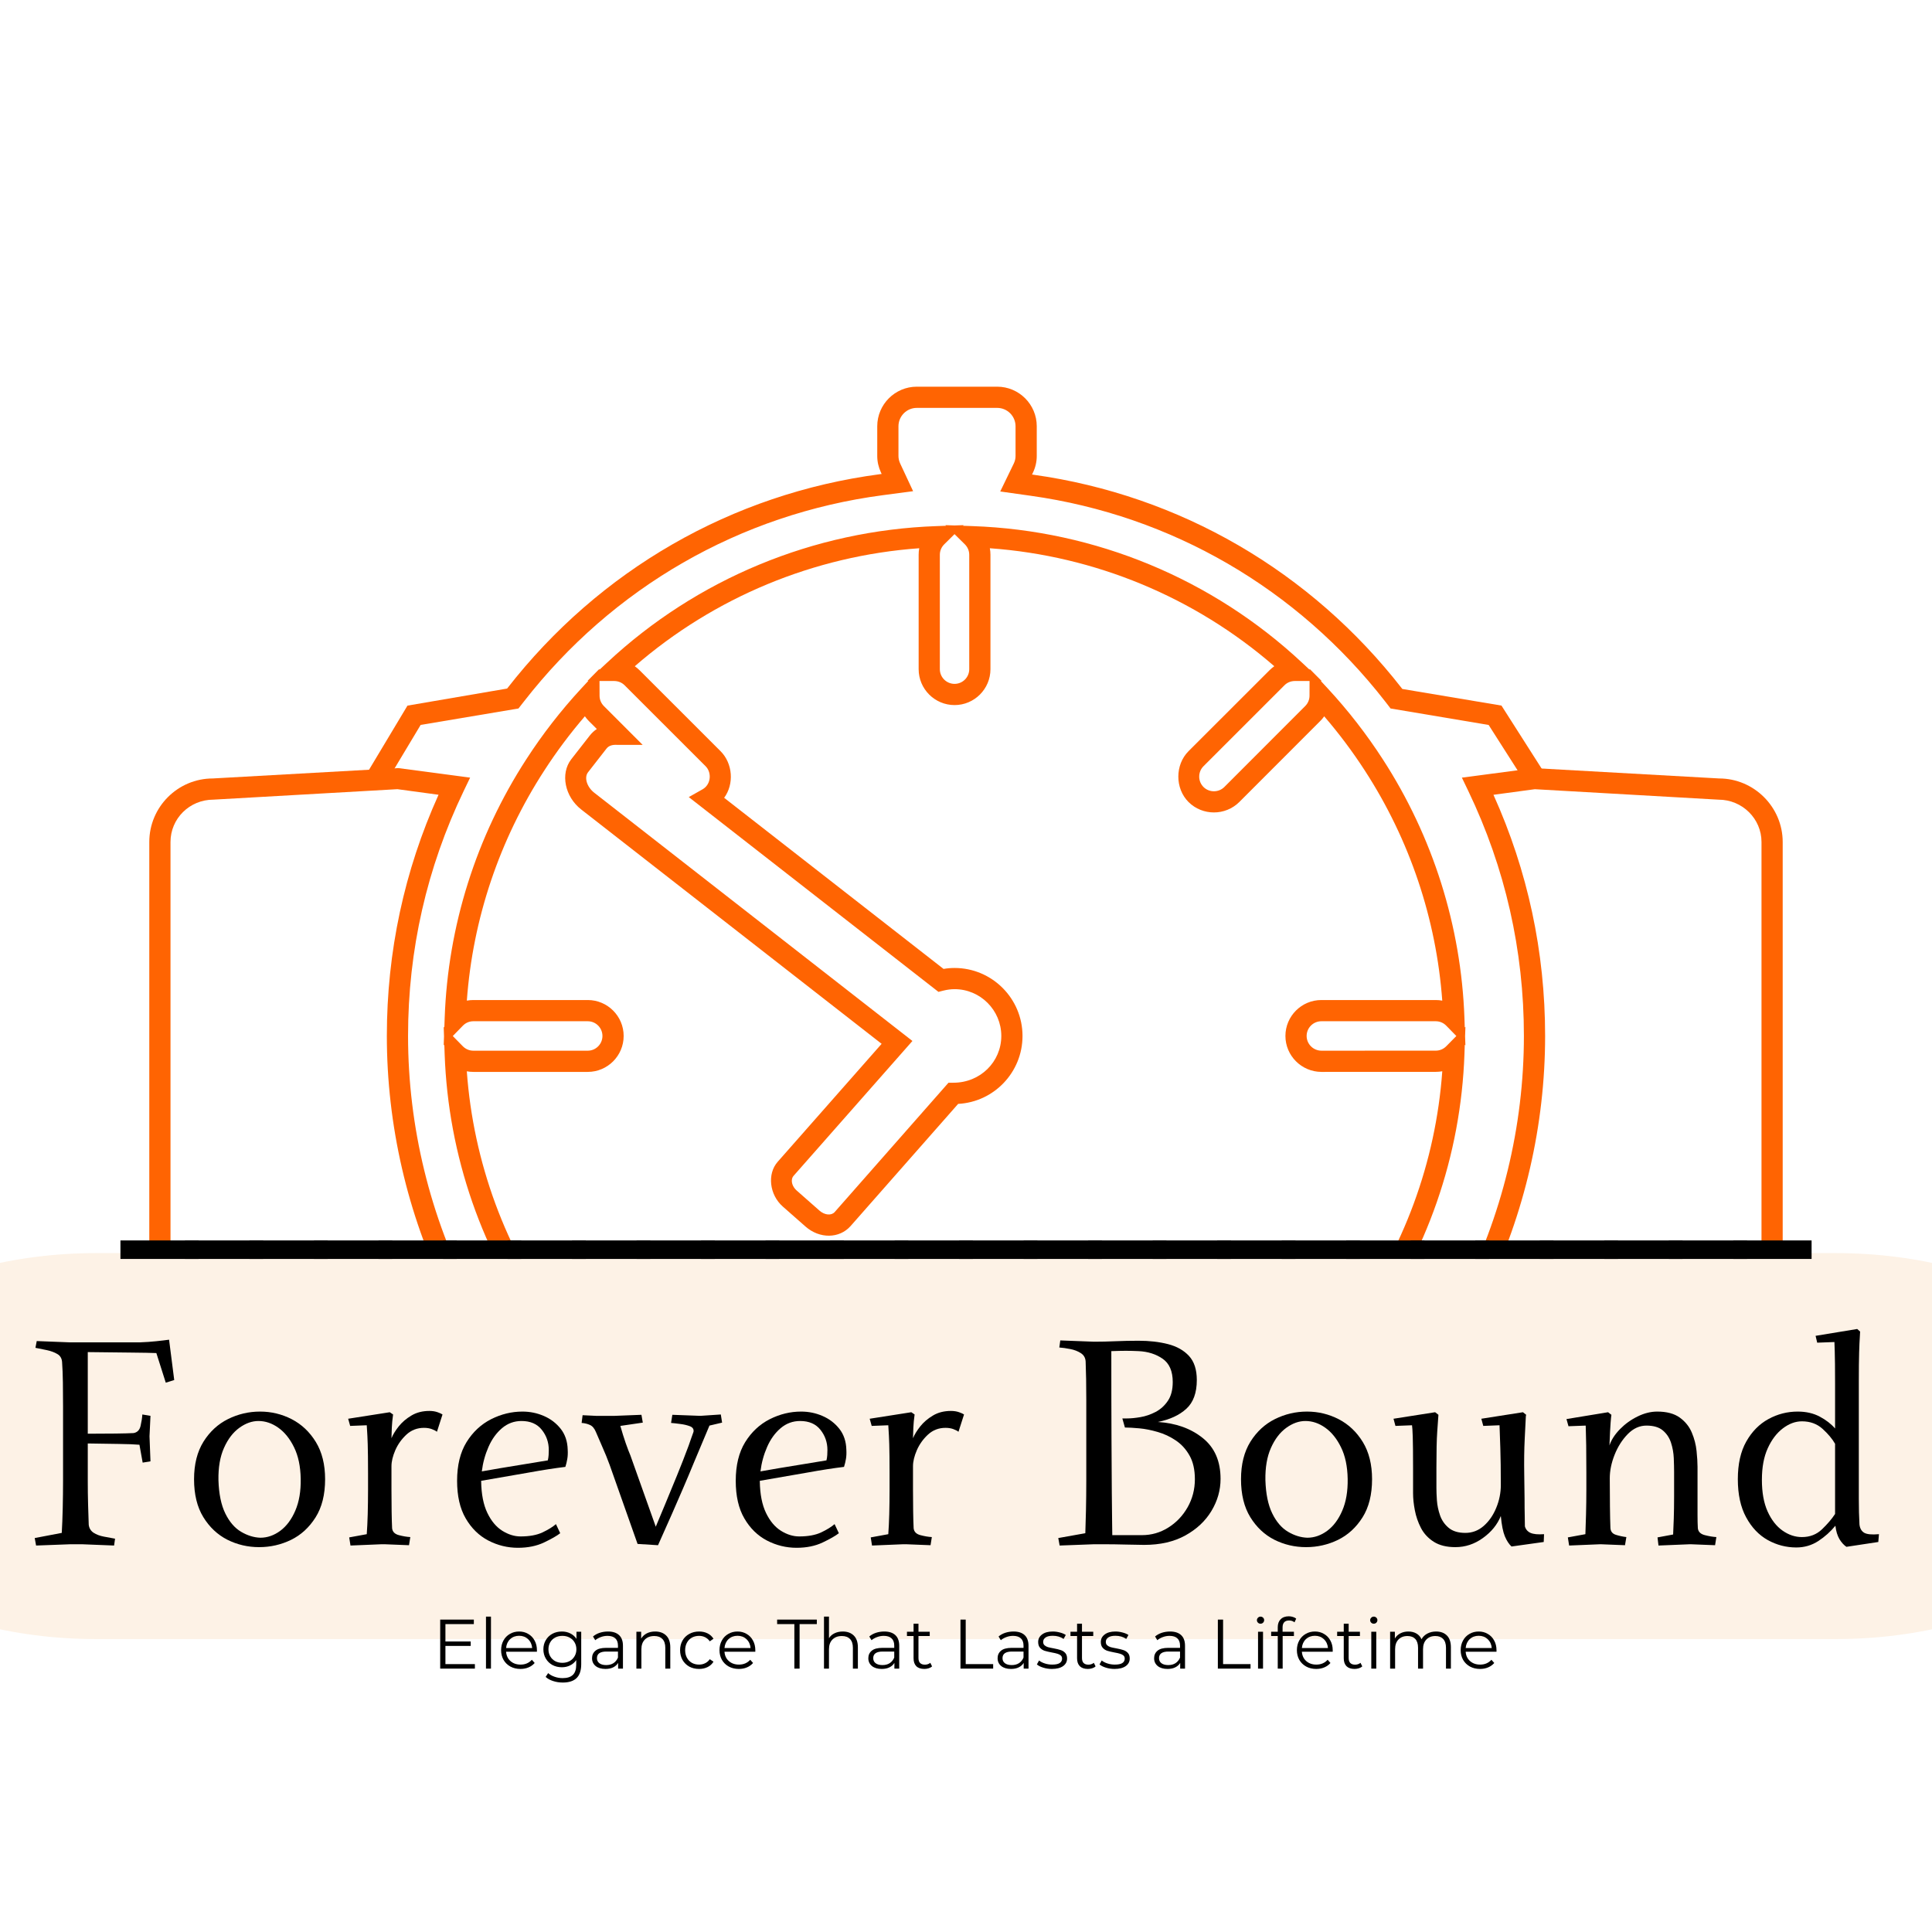 <svg version="1.0" preserveAspectRatio="xMidYMid meet" height="500" viewBox="0 0 375 375" zoomAndPan="magnify" width="500" xmlns:xlink="http://www.w3.org/1999/xlink" xmlns="http://www.w3.org/2000/svg"><defs><g></g><clipPath id="585df0ea07"><path clip-rule="nonzero" d="M 28.98 149 L 93 149 L 93 258 L 28.98 258 Z M 28.98 149"></path></clipPath><clipPath id="665862ea32"><path clip-rule="nonzero" d="M 282 149 L 346.23 149 L 346.23 258 L 282 258 Z M 282 149"></path></clipPath><clipPath id="4ed9e6ff13"><path clip-rule="nonzero" d="M 71 75 L 301 75 L 301 311.184 L 71 311.184 Z M 71 75"></path></clipPath><clipPath id="9b4f62d7f8"><path clip-rule="nonzero" d="M 0 243.223 L 375 243.223 L 375 318.148 L 0 318.148 Z M 0 243.223"></path></clipPath><clipPath id="fa33e90cc6"><path clip-rule="nonzero" d="M 356.25 243.223 C 389.078 243.223 415.695 259.996 415.695 280.688 C 415.695 301.375 389.078 318.148 356.25 318.148 L 18.75 318.148 C -14.078 318.148 -40.695 301.375 -40.695 280.688 C -40.695 259.996 -14.078 243.223 18.75 243.223 Z M 356.25 243.223"></path></clipPath></defs><rect fill-opacity="1" height="450" y="-37.5" fill="#ffffff" width="450" x="-37.5"></rect><rect fill-opacity="1" height="450" y="-37.5" fill="#ffffff" width="450" x="-37.5"></rect><g clip-path="url(#585df0ea07)"><path fill-rule="nonzero" fill-opacity="1" d="M 33.094 242.789 C 33.094 247.316 36.84 251.004 41.445 251.012 L 73.117 252.938 L 86.617 251.121 C 79.066 235.594 75.086 218.355 75.086 201.078 C 75.086 184.758 78.461 169.02 85.121 154.262 L 77.137 153.18 L 41.422 155.211 C 36.777 155.215 33.094 158.898 33.094 163.434 Z M 92.93 254.434 L 73.266 257.031 L 41.316 255.125 C 34.566 255.121 28.977 249.586 28.977 242.789 L 28.977 163.434 C 28.977 156.633 34.508 151.098 41.305 151.098 L 77.297 149.086 L 91.25 150.938 L 90.023 153.488 C 82.844 168.418 79.203 184.43 79.203 201.078 C 79.203 218.672 83.484 236.223 91.582 251.828 L 92.93 254.434" fill="#ff6402"></path></g><g clip-path="url(#665862ea32)"><path fill-rule="nonzero" fill-opacity="1" d="M 288.379 251.109 L 302.281 252.953 L 333.578 251.008 C 338.223 251.004 341.906 247.32 341.906 242.789 L 341.906 163.434 C 341.906 158.898 338.16 155.215 333.566 155.215 L 297.91 153.184 L 289.879 154.27 C 296.535 169.031 299.906 184.766 299.906 201.078 C 299.906 218.348 295.926 235.582 288.379 251.109 Z M 346.02 163.434 L 346.02 242.789 C 346.02 249.59 340.496 255.121 333.703 255.121 L 302.137 257.047 L 282.059 254.43 L 283.41 251.82 C 291.508 236.215 295.789 218.664 295.789 201.078 C 295.789 184.441 292.152 168.434 284.98 153.496 L 283.75 150.938 L 297.758 149.09 L 333.684 151.098 C 340.43 151.098 346.02 156.629 346.02 163.434" fill="#ff6402"></path></g><g clip-path="url(#4ed9e6ff13)"><path fill-rule="nonzero" fill-opacity="1" d="M 299.766 150.02 L 296.293 152.234 L 288.945 140.715 L 269.91 137.516 L 268.871 136.168 C 251.809 114.238 227.371 100.051 200.07 96.23 L 194.145 95.395 L 196.758 90.008 C 197 89.52 197.117 89.016 197.117 88.504 L 197.117 82.738 C 197.117 80.773 195.52 79.172 193.555 79.172 L 177.949 79.172 C 175.988 79.172 174.391 80.773 174.391 82.738 L 174.391 88.504 C 174.391 89 174.504 89.488 174.723 89.965 L 177.234 95.34 L 171.348 96.117 C 143.676 99.773 118.934 113.996 101.68 136.18 L 100.633 137.516 L 81.648 140.707 L 74.758 152.195 L 71.227 150.078 L 79.09 136.961 L 98.43 133.648 C 116.355 110.613 142.059 95.832 170.805 92.039 L 171.129 91.996 L 170.992 91.699 C 170.516 90.676 170.273 89.602 170.273 88.504 L 170.273 82.738 C 170.273 78.5 173.723 75.055 177.949 75.055 L 193.555 75.055 C 197.785 75.055 201.234 78.5 201.234 82.738 L 201.234 88.504 C 201.234 89.645 200.973 90.758 200.461 91.812 L 200.316 92.105 L 200.645 92.152 C 229.008 96.125 254.398 110.863 272.129 133.648 L 272.188 133.727 L 291.434 136.953 Z M 300.855 255.844 L 291.348 268.648 L 268.902 272.477 C 247.895 297.031 217.422 311.117 185.281 311.117 C 153.137 311.117 122.656 297.031 101.652 272.477 L 101.598 272.41 L 79.117 268.633 L 71.246 256.086 L 74.738 253.898 L 81.621 264.879 L 103.75 268.602 L 104.777 269.797 C 125.004 293.441 154.344 307 185.281 307 C 216.215 307 245.551 293.441 265.773 269.801 L 266.801 268.605 L 289.035 264.863 L 297.551 253.391 L 300.855 255.844" fill="#ff6402"></path></g><path fill-rule="nonzero" fill-opacity="1" d="M 87.887 201.094 L 89.832 203.078 C 90.375 203.629 91.102 203.938 91.863 203.938 L 114.082 203.938 C 115.656 203.938 116.934 202.656 116.934 201.078 C 116.934 199.504 115.656 198.223 114.082 198.223 L 91.863 198.223 C 91.102 198.223 90.383 198.527 89.844 199.082 Z M 116.301 270.055 L 119.297 269.977 C 120.035 269.957 120.723 269.664 121.242 269.145 L 136.949 253.438 C 138.039 252.359 138.035 250.488 136.957 249.41 C 135.84 248.297 134.027 248.293 132.918 249.402 L 117.219 265.113 C 116.691 265.637 116.395 266.328 116.375 267.062 Z M 182.422 129.887 C 182.422 131.461 183.707 132.738 185.281 132.738 C 186.852 132.738 188.129 131.461 188.129 129.887 L 188.129 107.68 C 188.129 106.91 187.82 106.188 187.262 105.637 L 185.273 103.676 L 183.289 105.637 C 182.73 106.188 182.422 106.914 182.422 107.68 Z M 185.25 298.508 L 187.262 296.527 C 187.82 295.977 188.129 295.254 188.129 294.488 L 188.133 272.277 C 188.121 270.711 186.844 269.418 185.281 269.418 C 183.707 269.418 182.422 270.699 182.422 272.277 L 182.422 294.484 C 182.422 295.246 182.723 295.965 183.27 296.516 Z M 153.695 229.191 C 153.695 229.871 154.051 230.566 154.66 231.102 L 159.07 234.988 C 160.074 235.863 161.367 235.984 162.012 235.258 L 184.102 210.156 L 185.035 210.156 C 190.281 210.164 194.352 206.09 194.352 201.078 C 194.352 196.074 190.281 191.996 185.281 191.996 C 184.582 191.996 183.855 192.094 183.129 192.273 L 182.152 192.52 L 133.691 154.715 L 136.375 153.199 C 136.582 153.078 136.777 152.934 136.945 152.762 C 138.035 151.676 138.027 149.793 136.953 148.719 L 121.246 133.02 C 120.703 132.48 120 132.191 119.223 132.184 L 116.363 132.176 L 116.375 135.051 C 116.375 135.801 116.68 136.512 117.219 137.055 L 124.738 144.578 L 119.77 144.578 C 118.801 144.52 118.137 144.773 117.727 145.293 L 114.125 149.914 C 113.355 150.914 113.906 152.75 115.348 153.871 L 177.102 202.051 L 154.031 228.23 C 153.809 228.48 153.695 228.812 153.695 229.191 Z M 232.766 150.742 C 232.766 151.504 233.062 152.219 233.602 152.762 C 234.711 153.859 236.527 153.863 237.641 152.758 L 253.336 137.047 C 253.875 136.512 254.172 135.805 254.176 135.051 L 254.184 132.184 L 251.324 132.184 C 250.559 132.184 249.844 132.477 249.312 133.012 L 233.598 148.723 C 233.062 149.258 232.766 149.973 232.766 150.742 Z M 232.766 251.422 C 232.766 252.184 233.062 252.898 233.598 253.434 L 249.312 269.145 C 249.828 269.668 250.52 269.957 251.258 269.977 L 254.238 270.055 L 254.176 267.055 C 254.16 266.312 253.871 265.645 253.344 265.117 L 237.641 249.406 C 236.527 248.301 234.711 248.297 233.598 249.402 C 233.055 249.945 232.766 250.648 232.766 251.422 Z M 257 263.078 C 258.695 261.117 260.328 259.066 261.871 256.953 C 272.457 242.469 278.672 225.59 279.945 207.934 C 279.535 208.008 279.109 208.047 278.68 208.047 L 256.465 208.055 C 252.617 208.031 249.5 204.902 249.5 201.078 C 249.5 197.234 252.629 194.105 256.473 194.105 L 278.68 194.105 C 279.105 194.105 279.523 194.145 279.941 194.223 C 278.785 178.371 273.629 163.008 264.93 149.59 C 262.539 145.895 259.887 142.355 257.027 139.039 C 256.797 139.367 256.531 139.68 256.238 139.969 L 240.547 155.672 C 237.828 158.367 233.41 158.367 230.695 155.676 C 228.039 153.012 228.07 148.441 230.684 145.812 L 246.402 130.105 C 246.691 129.809 247.008 129.547 247.34 129.312 C 231.906 115.914 212.535 107.883 192.129 106.414 C 192.207 106.828 192.246 107.25 192.246 107.68 L 192.246 129.887 C 192.246 133.73 189.121 136.855 185.281 136.855 C 181.434 136.855 178.309 133.73 178.309 129.887 L 178.309 107.68 C 178.309 107.25 178.344 106.828 178.422 106.414 C 158.016 107.883 138.645 115.918 123.211 129.316 C 123.539 129.547 123.855 129.812 124.152 130.105 L 139.867 145.812 C 142.238 148.188 142.52 152.191 140.559 154.852 L 183.141 188.066 C 183.859 187.941 184.578 187.883 185.281 187.883 C 192.551 187.883 198.469 193.805 198.469 201.078 C 198.469 208.129 192.93 213.902 185.977 214.262 L 165.098 237.977 C 162.926 240.434 159.086 240.477 156.355 238.078 L 151.945 234.195 C 149.34 231.91 148.879 227.852 150.945 225.508 L 171.125 202.605 L 112.816 157.121 C 109.621 154.633 108.73 150.172 110.867 147.391 L 114.484 142.758 C 114.875 142.262 115.332 141.84 115.84 141.496 L 114.309 139.969 C 114.02 139.676 113.758 139.363 113.523 139.031 C 110.648 142.371 108.004 145.91 105.629 149.586 C 96.926 163.008 91.766 178.371 90.613 194.223 C 91.027 194.145 91.445 194.105 91.863 194.105 L 114.082 194.105 C 117.926 194.105 121.051 197.234 121.051 201.078 C 121.051 204.926 117.926 208.055 114.082 208.055 L 91.863 208.055 C 91.441 208.055 91.02 208.016 90.609 207.941 C 91.883 225.598 98.094 242.477 108.68 256.953 C 110.211 259.051 111.848 261.105 113.559 263.082 C 113.781 262.77 114.031 262.473 114.309 262.195 L 130.008 246.492 C 132.73 243.781 137.148 243.785 139.863 246.496 C 142.5 249.113 142.5 253.738 139.855 256.352 L 124.16 272.051 C 123.883 272.324 123.594 272.57 123.285 272.793 C 138.789 286.199 158.137 294.25 178.418 295.742 C 178.344 295.328 178.309 294.91 178.309 294.484 L 178.309 272.277 C 178.309 268.43 181.434 265.305 185.281 265.305 C 189.098 265.305 192.223 268.426 192.25 272.262 L 192.246 294.488 C 192.246 294.914 192.207 295.332 192.133 295.742 C 212.406 294.254 231.758 286.199 247.27 272.797 C 246.961 272.574 246.668 272.324 246.395 272.051 L 230.68 256.344 C 228.059 253.715 228.059 249.133 230.688 246.492 C 233.422 243.785 237.84 243.793 240.547 246.492 L 256.246 262.203 C 256.523 262.477 256.773 262.77 257 263.078 Z M 253.617 201.078 C 253.617 202.645 254.898 203.926 256.477 203.938 L 278.68 203.93 C 279.449 203.93 280.18 203.625 280.727 203.066 L 282.676 201.09 L 280.715 199.082 C 280.172 198.527 279.449 198.223 278.68 198.223 L 256.473 198.223 C 254.898 198.223 253.617 199.504 253.617 201.078 Z M 284.438 199.301 L 284.371 201.133 L 284.434 202.902 L 284.312 202.781 L 284.25 204.586 C 283.555 224.332 276.969 243.281 265.195 259.383 C 262.879 262.555 260.371 265.594 257.738 268.418 L 256.168 270.105 L 256.309 270.105 L 254.281 272.129 L 254.277 271.992 L 252.602 273.547 C 235.102 289.785 212.438 299.199 188.785 300.051 L 186.855 300.117 L 186.945 300.211 L 185.523 300.164 L 183.496 300.238 L 183.629 300.105 L 181.762 300.047 C 158.105 299.191 135.441 289.777 117.953 273.547 L 116.25 271.965 L 116.246 272.117 L 114.25 270.105 L 114.379 270.105 L 112.809 268.414 C 110.16 265.562 107.652 262.523 105.355 259.383 C 93.586 243.281 87 224.336 86.305 204.594 L 86.242 202.793 L 86.121 202.914 L 86.184 201.152 L 86.121 199.297 L 86.246 199.426 L 86.312 197.574 C 86.941 179.742 92.422 162.375 102.172 147.348 C 105.297 142.512 108.875 137.906 112.805 133.656 L 114.188 132.164 L 114.035 132.164 L 116.352 129.824 L 116.352 130 L 117.828 128.625 C 135.23 112.359 157.941 102.949 181.77 102.117 L 183.621 102.051 L 183.5 101.93 L 185.277 101.992 L 187.035 101.93 L 186.918 102.051 L 188.781 102.117 C 212.609 102.945 235.324 112.359 252.727 128.625 L 254.195 129.996 L 254.195 129.832 L 256.539 132.184 L 256.375 132.184 L 257.742 133.656 C 261.652 137.879 265.234 142.484 268.383 147.352 C 278.125 162.379 283.609 179.75 284.246 197.574 L 284.309 199.43 L 284.438 199.301" fill="#ff6402"></path><g clip-path="url(#9b4f62d7f8)"><g clip-path="url(#fa33e90cc6)"><path fill-rule="nonzero" fill-opacity="1" d="M -40.695 243.223 L 415.586 243.223 L 415.586 318.148 L -40.695 318.148 Z M -40.695 243.223" fill="#fdf2e6"></path></g></g><g fill-opacity="1" fill="#000000"><g transform="translate(83.895, 323.878)"><g><path d="M 8.281 -0.875 L 8.281 0 L 1.547 0 L 1.547 -9.516 L 8.078 -9.516 L 8.078 -8.641 L 2.562 -8.641 L 2.562 -5.266 L 7.469 -5.266 L 7.469 -4.406 L 2.562 -4.406 L 2.562 -0.875 Z M 8.281 -0.875"></path></g></g></g><g fill-opacity="1" fill="#000000"><g transform="translate(92.985, 323.878)"><g><path d="M 1.344 -10.094 L 2.312 -10.094 L 2.312 0 L 1.344 0 Z M 1.344 -10.094"></path></g></g></g><g fill-opacity="1" fill="#000000"><g transform="translate(96.639, 323.878)"><g><path d="M 7.578 -3.281 L 1.594 -3.281 C 1.645 -2.531 1.926 -1.926 2.438 -1.469 C 2.957 -1.008 3.613 -0.781 4.406 -0.781 C 4.852 -0.781 5.258 -0.859 5.625 -1.016 C 6 -1.18 6.32 -1.414 6.594 -1.719 L 7.141 -1.094 C 6.816 -0.719 6.414 -0.43 5.938 -0.234 C 5.469 -0.035 4.945 0.062 4.375 0.062 C 3.645 0.062 2.992 -0.094 2.422 -0.406 C 1.859 -0.719 1.414 -1.148 1.094 -1.703 C 0.781 -2.254 0.625 -2.879 0.625 -3.578 C 0.625 -4.273 0.773 -4.898 1.078 -5.453 C 1.379 -6.004 1.797 -6.43 2.328 -6.734 C 2.859 -7.047 3.457 -7.203 4.125 -7.203 C 4.781 -7.203 5.367 -7.047 5.891 -6.734 C 6.422 -6.43 6.832 -6.004 7.125 -5.453 C 7.426 -4.91 7.578 -4.285 7.578 -3.578 Z M 4.125 -6.375 C 3.426 -6.375 2.844 -6.156 2.375 -5.719 C 1.914 -5.281 1.656 -4.707 1.594 -4 L 6.656 -4 C 6.594 -4.707 6.328 -5.281 5.859 -5.719 C 5.398 -6.156 4.82 -6.375 4.125 -6.375 Z M 4.125 -6.375"></path></g></g></g><g fill-opacity="1" fill="#000000"><g transform="translate(104.845, 323.878)"><g><path d="M 7.969 -7.156 L 7.969 -0.875 C 7.969 0.344 7.672 1.242 7.078 1.828 C 6.484 2.41 5.586 2.703 4.391 2.703 C 3.723 2.703 3.094 2.602 2.5 2.406 C 1.914 2.219 1.438 1.953 1.062 1.609 L 1.547 0.875 C 1.891 1.176 2.305 1.41 2.797 1.578 C 3.297 1.754 3.816 1.844 4.359 1.844 C 5.266 1.844 5.93 1.629 6.359 1.203 C 6.785 0.785 7 0.133 7 -0.75 L 7 -1.656 C 6.695 -1.207 6.301 -0.863 5.812 -0.625 C 5.332 -0.383 4.801 -0.266 4.219 -0.266 C 3.539 -0.266 2.926 -0.41 2.375 -0.703 C 1.832 -1.004 1.406 -1.422 1.094 -1.953 C 0.781 -2.484 0.625 -3.082 0.625 -3.75 C 0.625 -4.414 0.781 -5.008 1.094 -5.531 C 1.406 -6.062 1.832 -6.473 2.375 -6.766 C 2.914 -7.055 3.531 -7.203 4.219 -7.203 C 4.82 -7.203 5.367 -7.078 5.859 -6.828 C 6.348 -6.586 6.742 -6.238 7.047 -5.781 L 7.047 -7.156 Z M 4.312 -1.125 C 4.82 -1.125 5.285 -1.234 5.703 -1.453 C 6.117 -1.68 6.441 -1.992 6.672 -2.391 C 6.91 -2.785 7.031 -3.238 7.031 -3.75 C 7.031 -4.258 6.91 -4.711 6.672 -5.109 C 6.441 -5.504 6.117 -5.812 5.703 -6.031 C 5.297 -6.25 4.832 -6.359 4.312 -6.359 C 3.789 -6.359 3.32 -6.25 2.906 -6.031 C 2.5 -5.812 2.18 -5.504 1.953 -5.109 C 1.723 -4.711 1.609 -4.258 1.609 -3.75 C 1.609 -3.238 1.723 -2.785 1.953 -2.391 C 2.18 -1.992 2.5 -1.68 2.906 -1.453 C 3.32 -1.234 3.789 -1.125 4.312 -1.125 Z M 4.312 -1.125"></path></g></g></g><g fill-opacity="1" fill="#000000"><g transform="translate(114.165, 323.878)"><g><path d="M 3.844 -7.203 C 4.781 -7.203 5.5 -6.969 6 -6.5 C 6.5 -6.031 6.75 -5.344 6.75 -4.438 L 6.75 0 L 5.812 0 L 5.812 -1.109 C 5.594 -0.742 5.273 -0.457 4.859 -0.25 C 4.441 -0.039 3.941 0.062 3.359 0.062 C 2.555 0.062 1.922 -0.125 1.453 -0.5 C 0.984 -0.883 0.75 -1.391 0.75 -2.016 C 0.75 -2.617 0.969 -3.102 1.406 -3.469 C 1.844 -3.844 2.539 -4.031 3.5 -4.031 L 5.781 -4.031 L 5.781 -4.469 C 5.781 -5.082 5.609 -5.551 5.266 -5.875 C 4.922 -6.195 4.414 -6.359 3.75 -6.359 C 3.301 -6.359 2.867 -6.281 2.453 -6.125 C 2.035 -5.977 1.676 -5.773 1.375 -5.516 L 0.938 -6.234 C 1.301 -6.547 1.734 -6.785 2.234 -6.953 C 2.742 -7.117 3.281 -7.203 3.844 -7.203 Z M 3.5 -0.688 C 4.051 -0.688 4.52 -0.812 4.906 -1.062 C 5.289 -1.312 5.582 -1.672 5.781 -2.141 L 5.781 -3.312 L 3.531 -3.312 C 2.312 -3.312 1.703 -2.883 1.703 -2.031 C 1.703 -1.613 1.859 -1.285 2.172 -1.047 C 2.492 -0.805 2.938 -0.688 3.5 -0.688 Z M 3.5 -0.688"></path></g></g></g><g fill-opacity="1" fill="#000000"><g transform="translate(122.181, 323.878)"><g><path d="M 4.984 -7.203 C 5.879 -7.203 6.594 -6.941 7.125 -6.422 C 7.656 -5.898 7.922 -5.141 7.922 -4.141 L 7.922 0 L 6.953 0 L 6.953 -4.047 C 6.953 -4.797 6.766 -5.363 6.391 -5.75 C 6.023 -6.133 5.5 -6.328 4.812 -6.328 C 4.039 -6.328 3.43 -6.098 2.984 -5.641 C 2.535 -5.191 2.312 -4.562 2.312 -3.75 L 2.312 0 L 1.344 0 L 1.344 -7.156 L 2.266 -7.156 L 2.266 -5.828 C 2.535 -6.266 2.898 -6.602 3.359 -6.844 C 3.828 -7.082 4.367 -7.203 4.984 -7.203 Z M 4.984 -7.203"></path></g></g></g><g fill-opacity="1" fill="#000000"><g transform="translate(131.379, 323.878)"><g><path d="M 4.312 0.062 C 3.602 0.062 2.969 -0.086 2.406 -0.391 C 1.852 -0.703 1.414 -1.133 1.094 -1.688 C 0.781 -2.25 0.625 -2.879 0.625 -3.578 C 0.625 -4.273 0.781 -4.898 1.094 -5.453 C 1.414 -6.004 1.852 -6.43 2.406 -6.734 C 2.969 -7.047 3.602 -7.203 4.312 -7.203 C 4.926 -7.203 5.473 -7.082 5.953 -6.844 C 6.441 -6.602 6.828 -6.254 7.109 -5.797 L 6.391 -5.297 C 6.148 -5.648 5.848 -5.914 5.484 -6.094 C 5.129 -6.27 4.738 -6.359 4.312 -6.359 C 3.789 -6.359 3.32 -6.242 2.906 -6.016 C 2.5 -5.785 2.18 -5.457 1.953 -5.031 C 1.723 -4.602 1.609 -4.117 1.609 -3.578 C 1.609 -3.023 1.723 -2.535 1.953 -2.109 C 2.18 -1.691 2.5 -1.363 2.906 -1.125 C 3.32 -0.895 3.789 -0.781 4.312 -0.781 C 4.738 -0.781 5.129 -0.867 5.484 -1.047 C 5.848 -1.223 6.148 -1.484 6.391 -1.828 L 7.109 -1.344 C 6.828 -0.883 6.441 -0.535 5.953 -0.297 C 5.461 -0.055 4.914 0.062 4.312 0.062 Z M 4.312 0.062"></path></g></g></g><g fill-opacity="1" fill="#000000"><g transform="translate(139.028, 323.878)"><g><path d="M 7.578 -3.281 L 1.594 -3.281 C 1.645 -2.531 1.926 -1.926 2.438 -1.469 C 2.957 -1.008 3.613 -0.781 4.406 -0.781 C 4.852 -0.781 5.258 -0.859 5.625 -1.016 C 6 -1.18 6.32 -1.414 6.594 -1.719 L 7.141 -1.094 C 6.816 -0.719 6.414 -0.43 5.938 -0.234 C 5.469 -0.035 4.945 0.062 4.375 0.062 C 3.645 0.062 2.992 -0.094 2.422 -0.406 C 1.859 -0.719 1.414 -1.148 1.094 -1.703 C 0.781 -2.254 0.625 -2.879 0.625 -3.578 C 0.625 -4.273 0.773 -4.898 1.078 -5.453 C 1.379 -6.004 1.797 -6.43 2.328 -6.734 C 2.859 -7.047 3.457 -7.203 4.125 -7.203 C 4.781 -7.203 5.367 -7.047 5.891 -6.734 C 6.422 -6.43 6.832 -6.004 7.125 -5.453 C 7.426 -4.91 7.578 -4.285 7.578 -3.578 Z M 4.125 -6.375 C 3.426 -6.375 2.844 -6.156 2.375 -5.719 C 1.914 -5.281 1.656 -4.707 1.594 -4 L 6.656 -4 C 6.594 -4.707 6.328 -5.281 5.859 -5.719 C 5.398 -6.156 4.82 -6.375 4.125 -6.375 Z M 4.125 -6.375"></path></g></g></g><g fill-opacity="1" fill="#000000"><g transform="translate(147.234, 323.878)"><g></g></g></g><g fill-opacity="1" fill="#000000"><g transform="translate(150.794, 323.878)"><g><path d="M 3.391 -8.641 L 0.047 -8.641 L 0.047 -9.516 L 7.75 -9.516 L 7.75 -8.641 L 4.406 -8.641 L 4.406 0 L 3.391 0 Z M 3.391 -8.641"></path></g></g></g><g fill-opacity="1" fill="#000000"><g transform="translate(158.592, 323.878)"><g><path d="M 4.984 -7.203 C 5.879 -7.203 6.594 -6.941 7.125 -6.422 C 7.656 -5.898 7.922 -5.141 7.922 -4.141 L 7.922 0 L 6.953 0 L 6.953 -4.047 C 6.953 -4.797 6.766 -5.363 6.391 -5.75 C 6.023 -6.133 5.5 -6.328 4.812 -6.328 C 4.039 -6.328 3.43 -6.098 2.984 -5.641 C 2.535 -5.191 2.312 -4.562 2.312 -3.75 L 2.312 0 L 1.344 0 L 1.344 -10.094 L 2.312 -10.094 L 2.312 -5.906 C 2.57 -6.32 2.93 -6.641 3.391 -6.859 C 3.859 -7.086 4.391 -7.203 4.984 -7.203 Z M 4.984 -7.203"></path></g></g></g><g fill-opacity="1" fill="#000000"><g transform="translate(167.79, 323.878)"><g><path d="M 3.844 -7.203 C 4.781 -7.203 5.5 -6.969 6 -6.5 C 6.5 -6.031 6.75 -5.344 6.75 -4.438 L 6.75 0 L 5.812 0 L 5.812 -1.109 C 5.594 -0.742 5.273 -0.457 4.859 -0.25 C 4.441 -0.039 3.941 0.062 3.359 0.062 C 2.555 0.062 1.922 -0.125 1.453 -0.5 C 0.984 -0.883 0.75 -1.391 0.75 -2.016 C 0.75 -2.617 0.969 -3.102 1.406 -3.469 C 1.844 -3.844 2.539 -4.031 3.5 -4.031 L 5.781 -4.031 L 5.781 -4.469 C 5.781 -5.082 5.609 -5.551 5.266 -5.875 C 4.922 -6.195 4.414 -6.359 3.75 -6.359 C 3.301 -6.359 2.867 -6.281 2.453 -6.125 C 2.035 -5.977 1.676 -5.773 1.375 -5.516 L 0.938 -6.234 C 1.301 -6.547 1.734 -6.785 2.234 -6.953 C 2.742 -7.117 3.281 -7.203 3.844 -7.203 Z M 3.5 -0.688 C 4.051 -0.688 4.52 -0.812 4.906 -1.062 C 5.289 -1.312 5.582 -1.672 5.781 -2.141 L 5.781 -3.312 L 3.531 -3.312 C 2.312 -3.312 1.703 -2.883 1.703 -2.031 C 1.703 -1.613 1.859 -1.285 2.172 -1.047 C 2.492 -0.805 2.938 -0.688 3.5 -0.688 Z M 3.5 -0.688"></path></g></g></g><g fill-opacity="1" fill="#000000"><g transform="translate(175.806, 323.878)"><g><path d="M 5.109 -0.438 C 4.93 -0.27 4.707 -0.145 4.438 -0.062 C 4.164 0.02 3.891 0.062 3.609 0.062 C 2.93 0.062 2.41 -0.113 2.047 -0.469 C 1.691 -0.832 1.516 -1.348 1.516 -2.016 L 1.516 -6.328 L 0.234 -6.328 L 0.234 -7.156 L 1.516 -7.156 L 1.516 -8.719 L 2.469 -8.719 L 2.469 -7.156 L 4.656 -7.156 L 4.656 -6.328 L 2.469 -6.328 L 2.469 -2.062 C 2.469 -1.633 2.57 -1.312 2.781 -1.094 C 3 -0.875 3.312 -0.766 3.719 -0.766 C 3.914 -0.766 4.102 -0.797 4.281 -0.859 C 4.469 -0.922 4.629 -1.008 4.766 -1.125 Z M 5.109 -0.438"></path></g></g></g><g fill-opacity="1" fill="#000000"><g transform="translate(181.322, 323.878)"><g></g></g></g><g fill-opacity="1" fill="#000000"><g transform="translate(184.881, 323.878)"><g><path d="M 1.547 -9.516 L 2.562 -9.516 L 2.562 -0.875 L 7.891 -0.875 L 7.891 0 L 1.547 0 Z M 1.547 -9.516"></path></g></g></g><g fill-opacity="1" fill="#000000"><g transform="translate(192.884, 323.878)"><g><path d="M 3.844 -7.203 C 4.781 -7.203 5.5 -6.969 6 -6.5 C 6.5 -6.031 6.75 -5.344 6.75 -4.438 L 6.75 0 L 5.812 0 L 5.812 -1.109 C 5.594 -0.742 5.273 -0.457 4.859 -0.25 C 4.441 -0.039 3.941 0.062 3.359 0.062 C 2.555 0.062 1.922 -0.125 1.453 -0.5 C 0.984 -0.883 0.75 -1.391 0.75 -2.016 C 0.75 -2.617 0.969 -3.102 1.406 -3.469 C 1.844 -3.844 2.539 -4.031 3.5 -4.031 L 5.781 -4.031 L 5.781 -4.469 C 5.781 -5.082 5.609 -5.551 5.266 -5.875 C 4.922 -6.195 4.414 -6.359 3.75 -6.359 C 3.301 -6.359 2.867 -6.281 2.453 -6.125 C 2.035 -5.977 1.676 -5.773 1.375 -5.516 L 0.938 -6.234 C 1.301 -6.547 1.734 -6.785 2.234 -6.953 C 2.742 -7.117 3.281 -7.203 3.844 -7.203 Z M 3.5 -0.688 C 4.051 -0.688 4.52 -0.812 4.906 -1.062 C 5.289 -1.312 5.582 -1.672 5.781 -2.141 L 5.781 -3.312 L 3.531 -3.312 C 2.312 -3.312 1.703 -2.883 1.703 -2.031 C 1.703 -1.613 1.859 -1.285 2.172 -1.047 C 2.492 -0.805 2.938 -0.688 3.5 -0.688 Z M 3.5 -0.688"></path></g></g></g><g fill-opacity="1" fill="#000000"><g transform="translate(200.899, 323.878)"><g><path d="M 3.266 0.062 C 2.68 0.062 2.125 -0.02 1.594 -0.188 C 1.062 -0.352 0.648 -0.562 0.359 -0.812 L 0.781 -1.578 C 1.082 -1.336 1.457 -1.145 1.906 -1 C 2.363 -0.852 2.836 -0.781 3.328 -0.781 C 3.984 -0.781 4.469 -0.879 4.781 -1.078 C 5.094 -1.285 5.25 -1.57 5.25 -1.938 C 5.25 -2.207 5.16 -2.414 4.984 -2.562 C 4.816 -2.707 4.598 -2.816 4.328 -2.891 C 4.066 -2.973 3.723 -3.051 3.297 -3.125 C 2.711 -3.238 2.242 -3.348 1.891 -3.453 C 1.535 -3.566 1.234 -3.758 0.984 -4.031 C 0.734 -4.301 0.609 -4.68 0.609 -5.172 C 0.609 -5.766 0.859 -6.25 1.359 -6.625 C 1.859 -7.008 2.551 -7.203 3.438 -7.203 C 3.895 -7.203 4.352 -7.141 4.812 -7.016 C 5.281 -6.898 5.664 -6.738 5.969 -6.531 L 5.547 -5.766 C 4.953 -6.172 4.25 -6.375 3.438 -6.375 C 2.82 -6.375 2.359 -6.266 2.047 -6.047 C 1.734 -5.828 1.578 -5.539 1.578 -5.188 C 1.578 -4.914 1.664 -4.695 1.844 -4.531 C 2.02 -4.375 2.238 -4.254 2.5 -4.172 C 2.758 -4.098 3.125 -4.02 3.594 -3.938 C 4.156 -3.832 4.609 -3.723 4.953 -3.609 C 5.305 -3.504 5.602 -3.32 5.844 -3.062 C 6.094 -2.801 6.219 -2.438 6.219 -1.969 C 6.219 -1.344 5.957 -0.848 5.438 -0.484 C 4.914 -0.117 4.191 0.062 3.266 0.062 Z M 3.266 0.062"></path></g></g></g><g fill-opacity="1" fill="#000000"><g transform="translate(207.543, 323.878)"><g><path d="M 5.109 -0.438 C 4.93 -0.27 4.707 -0.145 4.438 -0.062 C 4.164 0.02 3.891 0.062 3.609 0.062 C 2.93 0.062 2.41 -0.113 2.047 -0.469 C 1.691 -0.832 1.516 -1.348 1.516 -2.016 L 1.516 -6.328 L 0.234 -6.328 L 0.234 -7.156 L 1.516 -7.156 L 1.516 -8.719 L 2.469 -8.719 L 2.469 -7.156 L 4.656 -7.156 L 4.656 -6.328 L 2.469 -6.328 L 2.469 -2.062 C 2.469 -1.633 2.57 -1.312 2.781 -1.094 C 3 -0.875 3.312 -0.766 3.719 -0.766 C 3.914 -0.766 4.102 -0.797 4.281 -0.859 C 4.469 -0.922 4.629 -1.008 4.766 -1.125 Z M 5.109 -0.438"></path></g></g></g><g fill-opacity="1" fill="#000000"><g transform="translate(213.059, 323.878)"><g><path d="M 3.266 0.062 C 2.68 0.062 2.125 -0.02 1.594 -0.188 C 1.062 -0.352 0.648 -0.562 0.359 -0.812 L 0.781 -1.578 C 1.082 -1.336 1.457 -1.145 1.906 -1 C 2.363 -0.852 2.836 -0.781 3.328 -0.781 C 3.984 -0.781 4.469 -0.879 4.781 -1.078 C 5.094 -1.285 5.25 -1.57 5.25 -1.938 C 5.25 -2.207 5.16 -2.414 4.984 -2.562 C 4.816 -2.707 4.598 -2.816 4.328 -2.891 C 4.066 -2.973 3.723 -3.051 3.297 -3.125 C 2.711 -3.238 2.242 -3.348 1.891 -3.453 C 1.535 -3.566 1.234 -3.758 0.984 -4.031 C 0.734 -4.301 0.609 -4.68 0.609 -5.172 C 0.609 -5.766 0.859 -6.25 1.359 -6.625 C 1.859 -7.008 2.551 -7.203 3.438 -7.203 C 3.895 -7.203 4.352 -7.141 4.812 -7.016 C 5.281 -6.898 5.664 -6.738 5.969 -6.531 L 5.547 -5.766 C 4.953 -6.172 4.25 -6.375 3.438 -6.375 C 2.82 -6.375 2.359 -6.266 2.047 -6.047 C 1.734 -5.828 1.578 -5.539 1.578 -5.188 C 1.578 -4.914 1.664 -4.695 1.844 -4.531 C 2.02 -4.375 2.238 -4.254 2.5 -4.172 C 2.758 -4.098 3.125 -4.02 3.594 -3.938 C 4.156 -3.832 4.609 -3.723 4.953 -3.609 C 5.305 -3.504 5.602 -3.32 5.844 -3.062 C 6.094 -2.801 6.219 -2.438 6.219 -1.969 C 6.219 -1.344 5.957 -0.848 5.438 -0.484 C 4.914 -0.117 4.191 0.062 3.266 0.062 Z M 3.266 0.062"></path></g></g></g><g fill-opacity="1" fill="#000000"><g transform="translate(219.703, 323.878)"><g></g></g></g><g fill-opacity="1" fill="#000000"><g transform="translate(223.262, 323.878)"><g><path d="M 3.844 -7.203 C 4.781 -7.203 5.5 -6.969 6 -6.5 C 6.5 -6.031 6.75 -5.344 6.75 -4.438 L 6.75 0 L 5.812 0 L 5.812 -1.109 C 5.594 -0.742 5.273 -0.457 4.859 -0.25 C 4.441 -0.039 3.941 0.062 3.359 0.062 C 2.555 0.062 1.922 -0.125 1.453 -0.5 C 0.984 -0.883 0.75 -1.391 0.75 -2.016 C 0.75 -2.617 0.969 -3.102 1.406 -3.469 C 1.844 -3.844 2.539 -4.031 3.5 -4.031 L 5.781 -4.031 L 5.781 -4.469 C 5.781 -5.082 5.609 -5.551 5.266 -5.875 C 4.922 -6.195 4.414 -6.359 3.75 -6.359 C 3.301 -6.359 2.867 -6.281 2.453 -6.125 C 2.035 -5.977 1.676 -5.773 1.375 -5.516 L 0.938 -6.234 C 1.301 -6.547 1.734 -6.785 2.234 -6.953 C 2.742 -7.117 3.281 -7.203 3.844 -7.203 Z M 3.5 -0.688 C 4.051 -0.688 4.52 -0.812 4.906 -1.062 C 5.289 -1.312 5.582 -1.672 5.781 -2.141 L 5.781 -3.312 L 3.531 -3.312 C 2.312 -3.312 1.703 -2.883 1.703 -2.031 C 1.703 -1.613 1.859 -1.285 2.172 -1.047 C 2.492 -0.805 2.938 -0.688 3.5 -0.688 Z M 3.5 -0.688"></path></g></g></g><g fill-opacity="1" fill="#000000"><g transform="translate(231.278, 323.878)"><g></g></g></g><g fill-opacity="1" fill="#000000"><g transform="translate(234.838, 323.878)"><g><path d="M 1.547 -9.516 L 2.562 -9.516 L 2.562 -0.875 L 7.891 -0.875 L 7.891 0 L 1.547 0 Z M 1.547 -9.516"></path></g></g></g><g fill-opacity="1" fill="#000000"><g transform="translate(242.84, 323.878)"><g><path d="M 1.344 -7.156 L 2.312 -7.156 L 2.312 0 L 1.344 0 Z M 1.828 -8.719 C 1.629 -8.719 1.461 -8.785 1.328 -8.922 C 1.191 -9.055 1.125 -9.219 1.125 -9.406 C 1.125 -9.582 1.191 -9.738 1.328 -9.875 C 1.461 -10.02 1.629 -10.094 1.828 -10.094 C 2.023 -10.094 2.191 -10.023 2.328 -9.891 C 2.461 -9.754 2.531 -9.598 2.531 -9.422 C 2.531 -9.223 2.461 -9.055 2.328 -8.922 C 2.191 -8.785 2.023 -8.719 1.828 -8.719 Z M 1.828 -8.719"></path></g></g></g><g fill-opacity="1" fill="#000000"><g transform="translate(246.495, 323.878)"><g><path d="M 3.719 -9.344 C 3.289 -9.344 2.973 -9.227 2.766 -9 C 2.555 -8.77 2.453 -8.438 2.453 -8 L 2.453 -7.156 L 4.656 -7.156 L 4.656 -6.328 L 2.469 -6.328 L 2.469 0 L 1.516 0 L 1.516 -6.328 L 0.234 -6.328 L 0.234 -7.156 L 1.516 -7.156 L 1.516 -8.031 C 1.516 -8.688 1.703 -9.203 2.078 -9.578 C 2.453 -9.961 2.984 -10.156 3.672 -10.156 C 3.941 -10.156 4.203 -10.113 4.453 -10.031 C 4.711 -9.957 4.926 -9.848 5.094 -9.703 L 4.766 -8.984 C 4.484 -9.223 4.133 -9.344 3.719 -9.344 Z M 3.719 -9.344"></path></g></g></g><g fill-opacity="1" fill="#000000"><g transform="translate(251.1, 323.878)"><g><path d="M 7.578 -3.281 L 1.594 -3.281 C 1.645 -2.531 1.926 -1.926 2.438 -1.469 C 2.957 -1.008 3.613 -0.781 4.406 -0.781 C 4.852 -0.781 5.258 -0.859 5.625 -1.016 C 6 -1.18 6.32 -1.414 6.594 -1.719 L 7.141 -1.094 C 6.816 -0.719 6.414 -0.43 5.938 -0.234 C 5.469 -0.035 4.945 0.062 4.375 0.062 C 3.645 0.062 2.992 -0.094 2.422 -0.406 C 1.859 -0.719 1.414 -1.148 1.094 -1.703 C 0.781 -2.254 0.625 -2.879 0.625 -3.578 C 0.625 -4.273 0.773 -4.898 1.078 -5.453 C 1.379 -6.004 1.797 -6.43 2.328 -6.734 C 2.859 -7.047 3.457 -7.203 4.125 -7.203 C 4.781 -7.203 5.367 -7.047 5.891 -6.734 C 6.422 -6.43 6.832 -6.004 7.125 -5.453 C 7.426 -4.91 7.578 -4.285 7.578 -3.578 Z M 4.125 -6.375 C 3.426 -6.375 2.844 -6.156 2.375 -5.719 C 1.914 -5.281 1.656 -4.707 1.594 -4 L 6.656 -4 C 6.594 -4.707 6.328 -5.281 5.859 -5.719 C 5.398 -6.156 4.82 -6.375 4.125 -6.375 Z M 4.125 -6.375"></path></g></g></g><g fill-opacity="1" fill="#000000"><g transform="translate(259.306, 323.878)"><g><path d="M 5.109 -0.438 C 4.93 -0.27 4.707 -0.145 4.438 -0.062 C 4.164 0.02 3.891 0.062 3.609 0.062 C 2.93 0.062 2.41 -0.113 2.047 -0.469 C 1.691 -0.832 1.516 -1.348 1.516 -2.016 L 1.516 -6.328 L 0.234 -6.328 L 0.234 -7.156 L 1.516 -7.156 L 1.516 -8.719 L 2.469 -8.719 L 2.469 -7.156 L 4.656 -7.156 L 4.656 -6.328 L 2.469 -6.328 L 2.469 -2.062 C 2.469 -1.633 2.57 -1.312 2.781 -1.094 C 3 -0.875 3.312 -0.766 3.719 -0.766 C 3.914 -0.766 4.102 -0.797 4.281 -0.859 C 4.469 -0.922 4.629 -1.008 4.766 -1.125 Z M 5.109 -0.438"></path></g></g></g><g fill-opacity="1" fill="#000000"><g transform="translate(264.822, 323.878)"><g><path d="M 1.344 -7.156 L 2.312 -7.156 L 2.312 0 L 1.344 0 Z M 1.828 -8.719 C 1.629 -8.719 1.461 -8.785 1.328 -8.922 C 1.191 -9.055 1.125 -9.219 1.125 -9.406 C 1.125 -9.582 1.191 -9.738 1.328 -9.875 C 1.461 -10.02 1.629 -10.094 1.828 -10.094 C 2.023 -10.094 2.191 -10.023 2.328 -9.891 C 2.461 -9.754 2.531 -9.598 2.531 -9.422 C 2.531 -9.223 2.461 -9.055 2.328 -8.922 C 2.191 -8.785 2.023 -8.719 1.828 -8.719 Z M 1.828 -8.719"></path></g></g></g><g fill-opacity="1" fill="#000000"><g transform="translate(268.477, 323.878)"><g><path d="M 10.266 -7.203 C 11.16 -7.203 11.863 -6.941 12.375 -6.422 C 12.883 -5.91 13.141 -5.148 13.141 -4.141 L 13.141 0 L 12.188 0 L 12.188 -4.047 C 12.188 -4.797 12.004 -5.363 11.641 -5.75 C 11.285 -6.133 10.781 -6.328 10.125 -6.328 C 9.383 -6.328 8.801 -6.098 8.375 -5.641 C 7.945 -5.191 7.734 -4.562 7.734 -3.75 L 7.734 0 L 6.766 0 L 6.766 -4.047 C 6.766 -4.797 6.586 -5.363 6.234 -5.75 C 5.879 -6.133 5.367 -6.328 4.703 -6.328 C 3.973 -6.328 3.391 -6.098 2.953 -5.641 C 2.523 -5.191 2.312 -4.562 2.312 -3.75 L 2.312 0 L 1.344 0 L 1.344 -7.156 L 2.266 -7.156 L 2.266 -5.844 C 2.523 -6.281 2.879 -6.613 3.328 -6.844 C 3.785 -7.082 4.305 -7.203 4.891 -7.203 C 5.492 -7.203 6.016 -7.07 6.453 -6.812 C 6.891 -6.562 7.219 -6.191 7.438 -5.703 C 7.695 -6.172 8.07 -6.535 8.562 -6.797 C 9.062 -7.066 9.629 -7.203 10.266 -7.203 Z M 10.266 -7.203"></path></g></g></g><g fill-opacity="1" fill="#000000"><g transform="translate(282.892, 323.878)"><g><path d="M 7.578 -3.281 L 1.594 -3.281 C 1.645 -2.531 1.926 -1.926 2.438 -1.469 C 2.957 -1.008 3.613 -0.781 4.406 -0.781 C 4.852 -0.781 5.258 -0.859 5.625 -1.016 C 6 -1.18 6.32 -1.414 6.594 -1.719 L 7.141 -1.094 C 6.816 -0.719 6.414 -0.43 5.938 -0.234 C 5.469 -0.035 4.945 0.062 4.375 0.062 C 3.645 0.062 2.992 -0.094 2.422 -0.406 C 1.859 -0.719 1.414 -1.148 1.094 -1.703 C 0.781 -2.254 0.625 -2.879 0.625 -3.578 C 0.625 -4.273 0.773 -4.898 1.078 -5.453 C 1.379 -6.004 1.797 -6.43 2.328 -6.734 C 2.859 -7.047 3.457 -7.203 4.125 -7.203 C 4.781 -7.203 5.367 -7.047 5.891 -6.734 C 6.422 -6.43 6.832 -6.004 7.125 -5.453 C 7.426 -4.91 7.578 -4.285 7.578 -3.578 Z M 4.125 -6.375 C 3.426 -6.375 2.844 -6.156 2.375 -5.719 C 1.914 -5.281 1.656 -4.707 1.594 -4 L 6.656 -4 C 6.594 -4.707 6.328 -5.281 5.859 -5.719 C 5.398 -6.156 4.82 -6.375 4.125 -6.375 Z M 4.125 -6.375"></path></g></g></g><g fill-opacity="1" fill="#000000"><g transform="translate(4.348, 299.737)"><g><path d="M 26 -37.109 C 25.07 -37.148 23.41 -37.18 21.016 -37.203 C 18.617 -37.223 15.844 -37.254 12.688 -37.297 L 12.688 -21.453 C 14.789 -21.453 16.598 -21.461 18.109 -21.484 C 19.629 -21.504 20.785 -21.535 21.578 -21.578 C 22.297 -21.703 22.75 -22.164 22.938 -22.969 C 23.125 -23.77 23.238 -24.508 23.281 -25.188 L 24.859 -24.922 L 24.672 -20.953 L 24.859 -16.094 L 23.344 -15.844 L 22.719 -19.312 C 21.789 -19.395 20.461 -19.445 18.734 -19.469 C 17.016 -19.488 15 -19.52 12.688 -19.562 L 12.688 -12.312 C 12.688 -10.75 12.707 -9.207 12.75 -7.688 C 12.789 -6.176 12.832 -4.875 12.875 -3.781 C 12.957 -3.113 13.27 -2.598 13.812 -2.234 C 14.363 -1.879 15.023 -1.629 15.797 -1.484 C 16.578 -1.336 17.305 -1.203 17.984 -1.078 L 17.797 0.25 L 11.547 0 L 9.344 0 L 2.656 0.25 L 2.391 -1.203 L 7.641 -2.203 C 7.723 -3.598 7.785 -5.195 7.828 -7 C 7.867 -8.812 7.891 -10.582 7.891 -12.312 L 7.891 -26.766 C 7.891 -28.359 7.879 -29.898 7.859 -31.391 C 7.836 -32.891 7.785 -34.207 7.703 -35.344 C 7.66 -36.062 7.352 -36.586 6.781 -36.922 C 6.219 -37.254 5.547 -37.504 4.766 -37.672 C 3.984 -37.836 3.238 -37.988 2.531 -38.125 L 2.781 -39.438 L 9.156 -39.188 L 22.844 -39.188 C 23.938 -39.227 24.977 -39.301 25.969 -39.406 C 26.957 -39.508 27.789 -39.609 28.469 -39.703 L 29.469 -31.875 L 27.828 -31.359 Z M 26 -37.109"></path></g></g></g><g fill-opacity="1" fill="#000000"><g transform="translate(35.525, 299.737)"><g><path d="M 14.766 0.562 C 12.578 0.562 10.523 0.082 8.609 -0.875 C 6.703 -1.844 5.145 -3.305 3.938 -5.266 C 2.738 -7.223 2.141 -9.676 2.141 -12.625 C 2.141 -15.52 2.75 -17.945 3.969 -19.906 C 5.195 -21.863 6.785 -23.328 8.734 -24.297 C 10.691 -25.266 12.766 -25.75 14.953 -25.75 C 17.141 -25.75 19.191 -25.254 21.109 -24.266 C 23.023 -23.273 24.582 -21.801 25.781 -19.844 C 26.977 -17.883 27.578 -15.477 27.578 -12.625 C 27.578 -9.633 26.957 -7.16 25.719 -5.203 C 24.477 -3.242 22.891 -1.789 20.953 -0.844 C 19.016 0.094 16.953 0.562 14.766 0.562 Z M 6.875 -12.438 C 6.957 -9.781 7.398 -7.629 8.203 -5.984 C 9.004 -4.348 10.023 -3.16 11.266 -2.422 C 12.504 -1.691 13.754 -1.305 15.016 -1.266 C 16.367 -1.266 17.656 -1.711 18.875 -2.609 C 20.094 -3.516 21.066 -4.82 21.797 -6.531 C 22.535 -8.238 22.883 -10.289 22.844 -12.688 C 22.801 -15.125 22.367 -17.172 21.547 -18.828 C 20.734 -20.492 19.711 -21.758 18.484 -22.625 C 17.266 -23.488 15.984 -23.922 14.641 -23.922 C 13.379 -23.922 12.141 -23.477 10.922 -22.594 C 9.703 -21.707 8.711 -20.41 7.953 -18.703 C 7.191 -17.004 6.832 -14.914 6.875 -12.438 Z M 6.875 -12.438"></path></g></g></g><g fill-opacity="1" fill="#000000"><g transform="translate(65.249, 299.737)"><g><path d="M 18.109 -25.875 C 18.703 -25.875 19.227 -25.789 19.688 -25.625 C 20.156 -25.457 20.473 -25.312 20.641 -25.188 L 19.562 -21.828 C 19.352 -22.004 19.023 -22.176 18.578 -22.344 C 18.141 -22.508 17.629 -22.594 17.047 -22.594 C 15.734 -22.594 14.602 -22.16 13.656 -21.297 C 12.719 -20.43 11.992 -19.422 11.484 -18.266 C 10.984 -17.109 10.734 -16.066 10.734 -15.141 L 10.734 -10.609 C 10.734 -9.047 10.742 -7.625 10.766 -6.344 C 10.785 -5.062 10.816 -3.977 10.859 -3.094 C 10.941 -2.414 11.379 -1.973 12.172 -1.766 C 12.973 -1.555 13.711 -1.43 14.391 -1.391 L 14.141 0.188 L 9.406 0 L 8.828 0 L 2.781 0.25 L 2.531 -1.328 L 5.938 -1.953 C 6.02 -3.047 6.082 -4.336 6.125 -5.828 C 6.164 -7.328 6.188 -8.922 6.188 -10.609 L 6.188 -13.828 C 6.188 -16.305 6.164 -18.176 6.125 -19.438 C 6.082 -20.695 6.039 -21.578 6 -22.078 C 5.957 -22.586 5.938 -22.926 5.938 -23.094 L 2.719 -22.969 L 2.328 -24.359 L 10.406 -25.625 L 11.047 -25.188 C 11.004 -24.844 10.953 -24.406 10.891 -23.875 C 10.828 -23.352 10.773 -22.254 10.734 -20.578 C 11.023 -21.285 11.492 -22.051 12.141 -22.875 C 12.797 -23.695 13.617 -24.398 14.609 -24.984 C 15.598 -25.578 16.766 -25.875 18.109 -25.875 Z M 18.109 -25.875"></path></g></g></g><g fill-opacity="1" fill="#000000"><g transform="translate(86.581, 299.737)"><g><path d="M 23.156 -15.016 C 21.094 -14.766 18.77 -14.406 16.188 -13.938 C 13.602 -13.477 10.477 -12.938 6.812 -12.312 L 6.812 -12.188 C 6.852 -9.695 7.254 -7.66 8.016 -6.078 C 8.773 -4.504 9.742 -3.348 10.922 -2.609 C 12.098 -1.879 13.273 -1.516 14.453 -1.516 C 16.18 -1.516 17.602 -1.773 18.719 -2.297 C 19.832 -2.828 20.703 -3.363 21.328 -3.906 L 22.156 -2.141 C 21.52 -1.641 20.473 -1.039 19.016 -0.344 C 17.566 0.344 15.879 0.688 13.953 0.688 C 11.93 0.688 10.016 0.219 8.203 -0.719 C 6.391 -1.664 4.926 -3.098 3.812 -5.016 C 2.695 -6.93 2.141 -9.363 2.141 -12.312 C 2.141 -15.332 2.75 -17.832 3.969 -19.812 C 5.195 -21.789 6.785 -23.273 8.734 -24.266 C 10.691 -25.254 12.723 -25.75 14.828 -25.75 C 16.305 -25.75 17.695 -25.461 19 -24.891 C 20.301 -24.328 21.383 -23.5 22.25 -22.406 C 23.113 -21.312 23.566 -19.961 23.609 -18.359 C 23.648 -17.691 23.625 -17.094 23.531 -16.562 C 23.445 -16.039 23.32 -15.523 23.156 -15.016 Z M 14.641 -23.922 C 13.211 -23.922 11.953 -23.457 10.859 -22.531 C 9.766 -21.602 8.891 -20.391 8.234 -18.891 C 7.578 -17.398 7.145 -15.816 6.938 -14.141 C 7.82 -14.305 9.02 -14.516 10.531 -14.766 C 12.051 -15.016 13.641 -15.273 15.297 -15.547 C 16.961 -15.828 18.445 -16.07 19.75 -16.281 C 19.832 -16.613 19.883 -16.957 19.906 -17.312 C 19.926 -17.676 19.938 -18.004 19.938 -18.297 C 19.938 -19.773 19.484 -21.082 18.578 -22.219 C 17.68 -23.352 16.367 -23.922 14.641 -23.922 Z M 14.641 -23.922"></path></g></g></g><g fill-opacity="1" fill="#000000"><g transform="translate(112.393, 299.737)"><g><path d="M 27.766 -23.609 L 25.312 -23.031 L 22.344 -15.969 C 21.582 -14.113 20.863 -12.406 20.188 -10.844 C 19.52 -9.289 18.805 -7.648 18.047 -5.922 C 17.285 -4.203 16.379 -2.164 15.328 0.188 L 11.359 -0.062 L 5.938 -15.406 C 5.508 -16.582 5.039 -17.738 4.531 -18.875 C 4.031 -20.008 3.613 -20.973 3.281 -21.766 C 2.988 -22.484 2.598 -22.945 2.109 -23.156 C 1.629 -23.375 1.094 -23.504 0.5 -23.547 L 0.688 -25.047 L 3.281 -24.922 L 6.938 -24.922 L 12.109 -25.125 L 12.375 -23.609 L 8.016 -22.969 C 8.348 -21.789 8.691 -20.688 9.047 -19.656 C 9.41 -18.625 9.719 -17.816 9.969 -17.234 L 14.891 -3.406 C 15.398 -4.625 16.008 -6.082 16.719 -7.781 C 17.438 -9.488 18.191 -11.32 18.984 -13.281 C 19.785 -15.238 20.547 -17.188 21.266 -19.125 C 21.43 -19.625 21.598 -20.102 21.766 -20.562 C 21.941 -21.031 22.094 -21.453 22.219 -21.828 C 22.301 -22.336 22.066 -22.695 21.516 -22.906 C 20.973 -23.113 20.352 -23.258 19.656 -23.344 C 18.969 -23.438 18.367 -23.504 17.859 -23.547 L 18.109 -25.125 L 23.547 -24.922 L 27.516 -25.188 Z M 27.766 -23.609"></path></g></g></g><g fill-opacity="1" fill="#000000"><g transform="translate(140.666, 299.737)"><g><path d="M 23.156 -15.016 C 21.094 -14.766 18.77 -14.406 16.188 -13.938 C 13.602 -13.477 10.477 -12.938 6.812 -12.312 L 6.812 -12.188 C 6.852 -9.695 7.254 -7.66 8.016 -6.078 C 8.773 -4.504 9.742 -3.348 10.922 -2.609 C 12.098 -1.879 13.273 -1.516 14.453 -1.516 C 16.18 -1.516 17.602 -1.773 18.719 -2.297 C 19.832 -2.828 20.703 -3.363 21.328 -3.906 L 22.156 -2.141 C 21.52 -1.641 20.473 -1.039 19.016 -0.344 C 17.566 0.344 15.879 0.688 13.953 0.688 C 11.93 0.688 10.016 0.219 8.203 -0.719 C 6.391 -1.664 4.926 -3.098 3.812 -5.016 C 2.695 -6.93 2.141 -9.363 2.141 -12.312 C 2.141 -15.332 2.75 -17.832 3.969 -19.812 C 5.195 -21.789 6.785 -23.273 8.734 -24.266 C 10.691 -25.254 12.723 -25.75 14.828 -25.75 C 16.305 -25.75 17.695 -25.461 19 -24.891 C 20.301 -24.328 21.383 -23.5 22.25 -22.406 C 23.113 -21.312 23.566 -19.961 23.609 -18.359 C 23.648 -17.691 23.625 -17.094 23.531 -16.562 C 23.445 -16.039 23.32 -15.523 23.156 -15.016 Z M 14.641 -23.922 C 13.211 -23.922 11.953 -23.457 10.859 -22.531 C 9.766 -21.602 8.891 -20.391 8.234 -18.891 C 7.578 -17.398 7.145 -15.816 6.938 -14.141 C 7.82 -14.305 9.02 -14.516 10.531 -14.766 C 12.051 -15.016 13.641 -15.273 15.297 -15.547 C 16.961 -15.828 18.445 -16.07 19.75 -16.281 C 19.832 -16.613 19.883 -16.957 19.906 -17.312 C 19.926 -17.676 19.938 -18.004 19.938 -18.297 C 19.938 -19.773 19.484 -21.082 18.578 -22.219 C 17.68 -23.352 16.367 -23.922 14.641 -23.922 Z M 14.641 -23.922"></path></g></g></g><g fill-opacity="1" fill="#000000"><g transform="translate(166.478, 299.737)"><g><path d="M 18.109 -25.875 C 18.703 -25.875 19.227 -25.789 19.688 -25.625 C 20.156 -25.457 20.473 -25.312 20.641 -25.188 L 19.562 -21.828 C 19.352 -22.004 19.023 -22.176 18.578 -22.344 C 18.141 -22.508 17.629 -22.594 17.047 -22.594 C 15.734 -22.594 14.602 -22.16 13.656 -21.297 C 12.719 -20.43 11.992 -19.422 11.484 -18.266 C 10.984 -17.109 10.734 -16.066 10.734 -15.141 L 10.734 -10.609 C 10.734 -9.047 10.742 -7.625 10.766 -6.344 C 10.785 -5.062 10.816 -3.977 10.859 -3.094 C 10.941 -2.414 11.379 -1.973 12.172 -1.766 C 12.973 -1.555 13.711 -1.43 14.391 -1.391 L 14.141 0.188 L 9.406 0 L 8.828 0 L 2.781 0.25 L 2.531 -1.328 L 5.938 -1.953 C 6.02 -3.047 6.082 -4.336 6.125 -5.828 C 6.164 -7.328 6.188 -8.922 6.188 -10.609 L 6.188 -13.828 C 6.188 -16.305 6.164 -18.176 6.125 -19.438 C 6.082 -20.695 6.039 -21.578 6 -22.078 C 5.957 -22.586 5.938 -22.926 5.938 -23.094 L 2.719 -22.969 L 2.328 -24.359 L 10.406 -25.625 L 11.047 -25.188 C 11.004 -24.844 10.953 -24.406 10.891 -23.875 C 10.828 -23.352 10.773 -22.254 10.734 -20.578 C 11.023 -21.285 11.492 -22.051 12.141 -22.875 C 12.797 -23.695 13.617 -24.398 14.609 -24.984 C 15.598 -25.578 16.766 -25.875 18.109 -25.875 Z M 18.109 -25.875"></path></g></g></g><g fill-opacity="1" fill="#000000"><g transform="translate(187.809, 299.737)"><g></g></g></g><g fill-opacity="1" fill="#000000"><g transform="translate(203.019, 299.737)"><g><path d="M 21.703 -23.734 C 25.203 -23.516 28.109 -22.477 30.422 -20.625 C 32.734 -18.781 33.891 -16.133 33.891 -12.688 C 33.891 -10.5 33.301 -8.426 32.125 -6.469 C 30.945 -4.508 29.254 -2.922 27.047 -1.703 C 24.836 -0.484 22.176 0.125 19.062 0.125 C 18.258 0.125 17.086 0.102 15.547 0.062 C 14.016 0.02 12.516 0 11.047 0 L 9.344 0 L 2.656 0.25 L 2.391 -1.203 L 7.641 -2.141 C 7.68 -3.273 7.723 -4.75 7.766 -6.562 C 7.805 -8.375 7.828 -10.289 7.828 -12.312 L 7.828 -28.078 C 7.828 -29.391 7.816 -30.707 7.797 -32.031 C 7.773 -33.352 7.742 -34.5 7.703 -35.469 C 7.66 -36.188 7.344 -36.734 6.75 -37.109 C 6.164 -37.484 5.484 -37.742 4.703 -37.891 C 3.922 -38.047 3.219 -38.145 2.594 -38.188 L 2.781 -39.562 L 9.344 -39.312 C 10.688 -39.312 12.07 -39.344 13.5 -39.406 C 14.938 -39.469 16.43 -39.5 17.984 -39.5 C 20.086 -39.5 21.988 -39.281 23.688 -38.844 C 25.395 -38.406 26.754 -37.641 27.766 -36.547 C 28.773 -35.453 29.281 -33.895 29.281 -31.875 C 29.281 -29.383 28.598 -27.52 27.234 -26.281 C 25.867 -25.039 24.023 -24.191 21.703 -23.734 Z M 18.625 -1.766 C 20.469 -1.766 22.164 -2.25 23.719 -3.219 C 25.281 -4.188 26.535 -5.5 27.484 -7.156 C 28.43 -8.82 28.906 -10.645 28.906 -12.625 C 28.906 -14.477 28.555 -16.016 27.859 -17.234 C 27.172 -18.453 26.281 -19.426 25.188 -20.156 C 24.094 -20.895 22.922 -21.441 21.672 -21.797 C 20.43 -22.16 19.242 -22.395 18.109 -22.5 C 16.973 -22.602 16.047 -22.656 15.328 -22.656 L 14.828 -24.422 L 15.781 -24.422 C 16.488 -24.422 17.336 -24.504 18.328 -24.672 C 19.316 -24.836 20.297 -25.172 21.266 -25.672 C 22.234 -26.18 23.031 -26.898 23.656 -27.828 C 24.289 -28.754 24.609 -29.973 24.609 -31.484 C 24.609 -33.586 23.957 -35.094 22.656 -36 C 21.352 -36.906 19.797 -37.398 17.984 -37.484 C 17.141 -37.523 16.316 -37.547 15.516 -37.547 C 14.723 -37.547 13.781 -37.523 12.688 -37.484 C 12.688 -30.922 12.695 -25.398 12.719 -20.922 C 12.738 -16.441 12.758 -12.832 12.781 -10.094 C 12.801 -7.363 12.82 -5.352 12.844 -4.062 C 12.863 -2.781 12.875 -2.016 12.875 -1.766 Z M 18.625 -1.766"></path></g></g></g><g fill-opacity="1" fill="#000000"><g transform="translate(238.739, 299.737)"><g><path d="M 14.766 0.562 C 12.578 0.562 10.523 0.082 8.609 -0.875 C 6.703 -1.844 5.145 -3.305 3.938 -5.266 C 2.738 -7.223 2.141 -9.676 2.141 -12.625 C 2.141 -15.52 2.75 -17.945 3.969 -19.906 C 5.195 -21.863 6.785 -23.328 8.734 -24.297 C 10.691 -25.266 12.766 -25.75 14.953 -25.75 C 17.141 -25.75 19.191 -25.254 21.109 -24.266 C 23.023 -23.273 24.582 -21.801 25.781 -19.844 C 26.977 -17.883 27.578 -15.477 27.578 -12.625 C 27.578 -9.633 26.957 -7.16 25.719 -5.203 C 24.477 -3.242 22.891 -1.789 20.953 -0.844 C 19.016 0.094 16.953 0.562 14.766 0.562 Z M 6.875 -12.438 C 6.957 -9.781 7.398 -7.629 8.203 -5.984 C 9.004 -4.348 10.023 -3.16 11.266 -2.422 C 12.504 -1.691 13.754 -1.305 15.016 -1.266 C 16.367 -1.266 17.656 -1.711 18.875 -2.609 C 20.094 -3.516 21.066 -4.82 21.797 -6.531 C 22.535 -8.238 22.883 -10.289 22.844 -12.688 C 22.801 -15.125 22.367 -17.172 21.547 -18.828 C 20.734 -20.492 19.711 -21.758 18.484 -22.625 C 17.266 -23.488 15.984 -23.922 14.641 -23.922 C 13.379 -23.922 12.141 -23.477 10.922 -22.594 C 9.703 -21.707 8.711 -20.41 7.953 -18.703 C 7.191 -17.004 6.832 -14.914 6.875 -12.438 Z M 6.875 -12.438"></path></g></g></g><g fill-opacity="1" fill="#000000"><g transform="translate(268.464, 299.737)"><g><path d="M 27.516 -3.469 C 27.68 -2.883 28.047 -2.461 28.609 -2.203 C 29.18 -1.953 30.055 -1.867 31.234 -1.953 L 31.172 -0.438 L 24.922 0.438 C 24.422 -0.02 23.988 -0.68 23.625 -1.547 C 23.27 -2.41 23.008 -3.723 22.844 -5.484 C 22.164 -3.805 21.004 -2.379 19.359 -1.203 C 17.723 -0.023 15.941 0.562 14.016 0.562 C 12.328 0.562 10.938 0.219 9.844 -0.469 C 8.75 -1.164 7.914 -2.062 7.344 -3.156 C 6.781 -4.25 6.383 -5.395 6.156 -6.594 C 5.926 -7.789 5.812 -8.895 5.812 -9.906 L 5.812 -14.703 C 5.812 -17.648 5.789 -19.711 5.75 -20.891 C 5.707 -22.066 5.66 -22.801 5.609 -23.094 L 2.391 -22.969 L 2.016 -24.359 L 10.094 -25.625 L 10.734 -25.125 C 10.691 -24.445 10.613 -23.348 10.5 -21.828 C 10.395 -20.316 10.344 -18.004 10.344 -14.891 L 10.344 -10.922 C 10.344 -10.285 10.375 -9.484 10.438 -8.516 C 10.508 -7.547 10.711 -6.578 11.047 -5.609 C 11.379 -4.648 11.938 -3.844 12.719 -3.188 C 13.5 -2.531 14.582 -2.203 15.969 -2.203 C 17.312 -2.203 18.5 -2.656 19.531 -3.562 C 20.562 -4.469 21.367 -5.633 21.953 -7.062 C 22.547 -8.5 22.844 -9.973 22.844 -11.484 C 22.844 -14.348 22.812 -16.734 22.75 -18.641 C 22.688 -20.555 22.633 -22.039 22.594 -23.094 L 19.438 -22.969 L 19.062 -24.359 L 27.141 -25.625 L 27.766 -25.125 L 27.703 -24.859 C 27.66 -23.984 27.586 -22.523 27.484 -20.484 C 27.379 -18.441 27.348 -16.113 27.391 -13.5 L 27.453 -8.828 C 27.453 -7.566 27.461 -6.504 27.484 -5.641 C 27.504 -4.785 27.516 -4.062 27.516 -3.469 Z M 27.641 -1.828 C 27.641 -1.785 27.641 -1.766 27.641 -1.766 C 27.641 -1.766 27.641 -1.785 27.641 -1.828 Z M 27.641 -1.828"></path></g></g></g><g fill-opacity="1" fill="#000000"><g transform="translate(301.723, 299.737)"><g><path d="M 27.828 -3.094 C 27.91 -2.414 28.363 -1.973 29.188 -1.766 C 30.008 -1.555 30.754 -1.43 31.422 -1.391 L 31.172 0.188 L 26.438 0 L 26.312 0 L 20.188 0.25 L 20 -1.328 L 23.031 -1.891 C 23.07 -2.734 23.113 -3.766 23.156 -4.984 C 23.195 -6.203 23.219 -7.633 23.219 -9.281 L 23.219 -14.078 C 23.219 -14.828 23.195 -15.707 23.156 -16.719 C 23.113 -17.727 22.938 -18.719 22.625 -19.688 C 22.312 -20.656 21.785 -21.453 21.047 -22.078 C 20.305 -22.711 19.242 -23.031 17.859 -23.031 C 16.516 -23.031 15.305 -22.484 14.234 -21.391 C 13.16 -20.297 12.305 -18.957 11.672 -17.375 C 11.047 -15.801 10.734 -14.281 10.734 -12.812 C 10.734 -10.875 10.742 -9.051 10.766 -7.344 C 10.785 -5.645 10.816 -4.25 10.859 -3.156 C 10.898 -2.477 11.254 -2.035 11.922 -1.828 C 12.598 -1.617 13.273 -1.473 13.953 -1.391 L 13.688 0.188 L 8.969 0 L 8.891 0 L 2.844 0.25 L 2.594 -1.328 L 6 -1.953 C 6.039 -3.047 6.082 -4.336 6.125 -5.828 C 6.164 -7.328 6.188 -8.922 6.188 -10.609 L 6.188 -13.891 C 6.188 -16.242 6.176 -18.02 6.156 -19.219 C 6.133 -20.414 6.113 -21.273 6.094 -21.797 C 6.07 -22.328 6.062 -22.738 6.062 -23.031 L 2.719 -22.906 L 2.328 -24.297 L 10.406 -25.625 L 11.047 -25.125 C 11.004 -24.863 10.953 -24.332 10.891 -23.531 C 10.828 -22.738 10.754 -21.289 10.672 -19.188 C 11.047 -20.281 11.727 -21.332 12.719 -22.344 C 13.707 -23.352 14.844 -24.172 16.125 -24.797 C 17.406 -25.43 18.676 -25.75 19.938 -25.75 C 21.789 -25.75 23.254 -25.359 24.328 -24.578 C 25.398 -23.797 26.176 -22.828 26.656 -21.672 C 27.145 -20.516 27.453 -19.328 27.578 -18.109 C 27.703 -16.891 27.766 -15.859 27.766 -15.016 L 27.766 -9.406 C 27.766 -7.969 27.766 -6.734 27.766 -5.703 C 27.766 -4.68 27.785 -3.812 27.828 -3.094 Z M 27.828 -3.094"></path></g></g></g><g fill-opacity="1" fill="#000000"><g transform="translate(335.171, 299.737)"><g><path d="M 25.75 -3.844 C 25.832 -3.094 26.133 -2.555 26.656 -2.234 C 27.188 -1.922 28.145 -1.828 29.531 -1.953 L 29.406 -0.438 L 23.219 0.5 C 22.719 0.164 22.266 -0.332 21.859 -1 C 21.461 -1.676 21.203 -2.539 21.078 -3.594 C 20.148 -2.457 19.047 -1.469 17.766 -0.625 C 16.484 0.207 15.062 0.625 13.5 0.625 C 11.531 0.625 9.68 0.145 7.953 -0.812 C 6.223 -1.781 4.82 -3.254 3.75 -5.234 C 2.676 -7.211 2.141 -9.676 2.141 -12.625 C 2.141 -15.57 2.688 -18.008 3.781 -19.938 C 4.875 -21.875 6.305 -23.328 8.078 -24.297 C 9.848 -25.266 11.742 -25.75 13.766 -25.75 C 15.398 -25.75 16.828 -25.422 18.047 -24.766 C 19.266 -24.117 20.254 -23.352 21.016 -22.469 L 21.016 -31.172 C 21.016 -34.203 20.992 -36.273 20.953 -37.391 C 20.91 -38.504 20.891 -39.125 20.891 -39.25 L 17.547 -39.125 L 17.234 -40.453 L 25.312 -41.781 L 25.875 -41.281 C 25.875 -41.062 25.852 -40.664 25.812 -40.094 C 25.77 -39.531 25.727 -38.586 25.688 -37.266 C 25.645 -35.941 25.625 -34.016 25.625 -31.484 L 25.625 -8.828 C 25.625 -7.91 25.633 -7.031 25.656 -6.188 C 25.676 -5.344 25.707 -4.562 25.75 -3.844 Z M 14.578 -1.391 C 16.129 -1.391 17.43 -1.895 18.484 -2.906 C 19.535 -3.914 20.379 -4.906 21.016 -5.875 L 21.016 -19.5 C 20.461 -20.469 19.648 -21.438 18.578 -22.406 C 17.504 -23.375 16.172 -23.859 14.578 -23.859 C 13.316 -23.859 12.086 -23.406 10.891 -22.5 C 9.691 -21.594 8.711 -20.305 7.953 -18.641 C 7.191 -16.984 6.812 -14.938 6.812 -12.5 C 6.812 -10.051 7.18 -8.004 7.922 -6.359 C 8.66 -4.723 9.629 -3.484 10.828 -2.641 C 12.023 -1.805 13.273 -1.391 14.578 -1.391 Z M 14.578 -1.391"></path></g></g></g><g fill-opacity="1" fill="#000000"><g transform="translate(19.893, 258.283)"><g><path d="M 3.484 -17.516 L 18.672 -17.516 L 18.672 -13.922 L 3.484 -13.922 Z M 3.484 -17.516"></path></g></g></g><g fill-opacity="1" fill="#000000"><g transform="translate(32.416, 258.283)"><g><path d="M 3.484 -17.516 L 18.672 -17.516 L 18.672 -13.922 L 3.484 -13.922 Z M 3.484 -17.516"></path></g></g></g><g fill-opacity="1" fill="#000000"><g transform="translate(44.938, 258.283)"><g><path d="M 3.484 -17.516 L 18.672 -17.516 L 18.672 -13.922 L 3.484 -13.922 Z M 3.484 -17.516"></path></g></g></g><g fill-opacity="1" fill="#000000"><g transform="translate(57.461, 258.283)"><g><path d="M 3.484 -17.516 L 18.672 -17.516 L 18.672 -13.922 L 3.484 -13.922 Z M 3.484 -17.516"></path></g></g></g><g fill-opacity="1" fill="#000000"><g transform="translate(69.983, 258.283)"><g><path d="M 3.484 -17.516 L 18.672 -17.516 L 18.672 -13.922 L 3.484 -13.922 Z M 3.484 -17.516"></path></g></g></g><g fill-opacity="1" fill="#000000"><g transform="translate(82.506, 258.283)"><g><path d="M 3.484 -17.516 L 18.672 -17.516 L 18.672 -13.922 L 3.484 -13.922 Z M 3.484 -17.516"></path></g></g></g><g fill-opacity="1" fill="#000000"><g transform="translate(95.028, 258.283)"><g><path d="M 3.484 -17.516 L 18.672 -17.516 L 18.672 -13.922 L 3.484 -13.922 Z M 3.484 -17.516"></path></g></g></g><g fill-opacity="1" fill="#000000"><g transform="translate(107.551, 258.283)"><g><path d="M 3.484 -17.516 L 18.672 -17.516 L 18.672 -13.922 L 3.484 -13.922 Z M 3.484 -17.516"></path></g></g></g><g fill-opacity="1" fill="#000000"><g transform="translate(120.073, 258.283)"><g><path d="M 3.484 -17.516 L 18.672 -17.516 L 18.672 -13.922 L 3.484 -13.922 Z M 3.484 -17.516"></path></g></g></g><g fill-opacity="1" fill="#000000"><g transform="translate(132.596, 258.283)"><g><path d="M 3.484 -17.516 L 18.672 -17.516 L 18.672 -13.922 L 3.484 -13.922 Z M 3.484 -17.516"></path></g></g></g><g fill-opacity="1" fill="#000000"><g transform="translate(145.118, 258.283)"><g><path d="M 3.484 -17.516 L 18.672 -17.516 L 18.672 -13.922 L 3.484 -13.922 Z M 3.484 -17.516"></path></g></g></g><g fill-opacity="1" fill="#000000"><g transform="translate(157.641, 258.283)"><g><path d="M 3.484 -17.516 L 18.672 -17.516 L 18.672 -13.922 L 3.484 -13.922 Z M 3.484 -17.516"></path></g></g></g><g fill-opacity="1" fill="#000000"><g transform="translate(170.163, 258.283)"><g><path d="M 3.484 -17.516 L 18.672 -17.516 L 18.672 -13.922 L 3.484 -13.922 Z M 3.484 -17.516"></path></g></g></g><g fill-opacity="1" fill="#000000"><g transform="translate(182.686, 258.283)"><g><path d="M 3.484 -17.516 L 18.672 -17.516 L 18.672 -13.922 L 3.484 -13.922 Z M 3.484 -17.516"></path></g></g></g><g fill-opacity="1" fill="#000000"><g transform="translate(195.208, 258.283)"><g><path d="M 3.484 -17.516 L 18.672 -17.516 L 18.672 -13.922 L 3.484 -13.922 Z M 3.484 -17.516"></path></g></g></g><g fill-opacity="1" fill="#000000"><g transform="translate(207.731, 258.283)"><g><path d="M 3.484 -17.516 L 18.672 -17.516 L 18.672 -13.922 L 3.484 -13.922 Z M 3.484 -17.516"></path></g></g></g><g fill-opacity="1" fill="#000000"><g transform="translate(220.253, 258.283)"><g><path d="M 3.484 -17.516 L 18.672 -17.516 L 18.672 -13.922 L 3.484 -13.922 Z M 3.484 -17.516"></path></g></g></g><g fill-opacity="1" fill="#000000"><g transform="translate(232.776, 258.283)"><g><path d="M 3.484 -17.516 L 18.672 -17.516 L 18.672 -13.922 L 3.484 -13.922 Z M 3.484 -17.516"></path></g></g></g><g fill-opacity="1" fill="#000000"><g transform="translate(245.298, 258.283)"><g><path d="M 3.484 -17.516 L 18.672 -17.516 L 18.672 -13.922 L 3.484 -13.922 Z M 3.484 -17.516"></path></g></g></g><g fill-opacity="1" fill="#000000"><g transform="translate(257.821, 258.283)"><g><path d="M 3.484 -17.516 L 18.672 -17.516 L 18.672 -13.922 L 3.484 -13.922 Z M 3.484 -17.516"></path></g></g></g><g fill-opacity="1" fill="#000000"><g transform="translate(270.343, 258.283)"><g><path d="M 3.484 -17.516 L 18.672 -17.516 L 18.672 -13.922 L 3.484 -13.922 Z M 3.484 -17.516"></path></g></g></g><g fill-opacity="1" fill="#000000"><g transform="translate(282.866, 258.283)"><g><path d="M 3.484 -17.516 L 18.672 -17.516 L 18.672 -13.922 L 3.484 -13.922 Z M 3.484 -17.516"></path></g></g></g><g fill-opacity="1" fill="#000000"><g transform="translate(295.388, 258.283)"><g><path d="M 3.484 -17.516 L 18.672 -17.516 L 18.672 -13.922 L 3.484 -13.922 Z M 3.484 -17.516"></path></g></g></g><g fill-opacity="1" fill="#000000"><g transform="translate(307.911, 258.283)"><g><path d="M 3.484 -17.516 L 18.672 -17.516 L 18.672 -13.922 L 3.484 -13.922 Z M 3.484 -17.516"></path></g></g></g><g fill-opacity="1" fill="#000000"><g transform="translate(320.433, 258.283)"><g><path d="M 3.484 -17.516 L 18.672 -17.516 L 18.672 -13.922 L 3.484 -13.922 Z M 3.484 -17.516"></path></g></g></g><g fill-opacity="1" fill="#000000"><g transform="translate(332.956, 258.283)"><g><path d="M 3.484 -17.516 L 18.672 -17.516 L 18.672 -13.922 L 3.484 -13.922 Z M 3.484 -17.516"></path></g></g></g></svg>